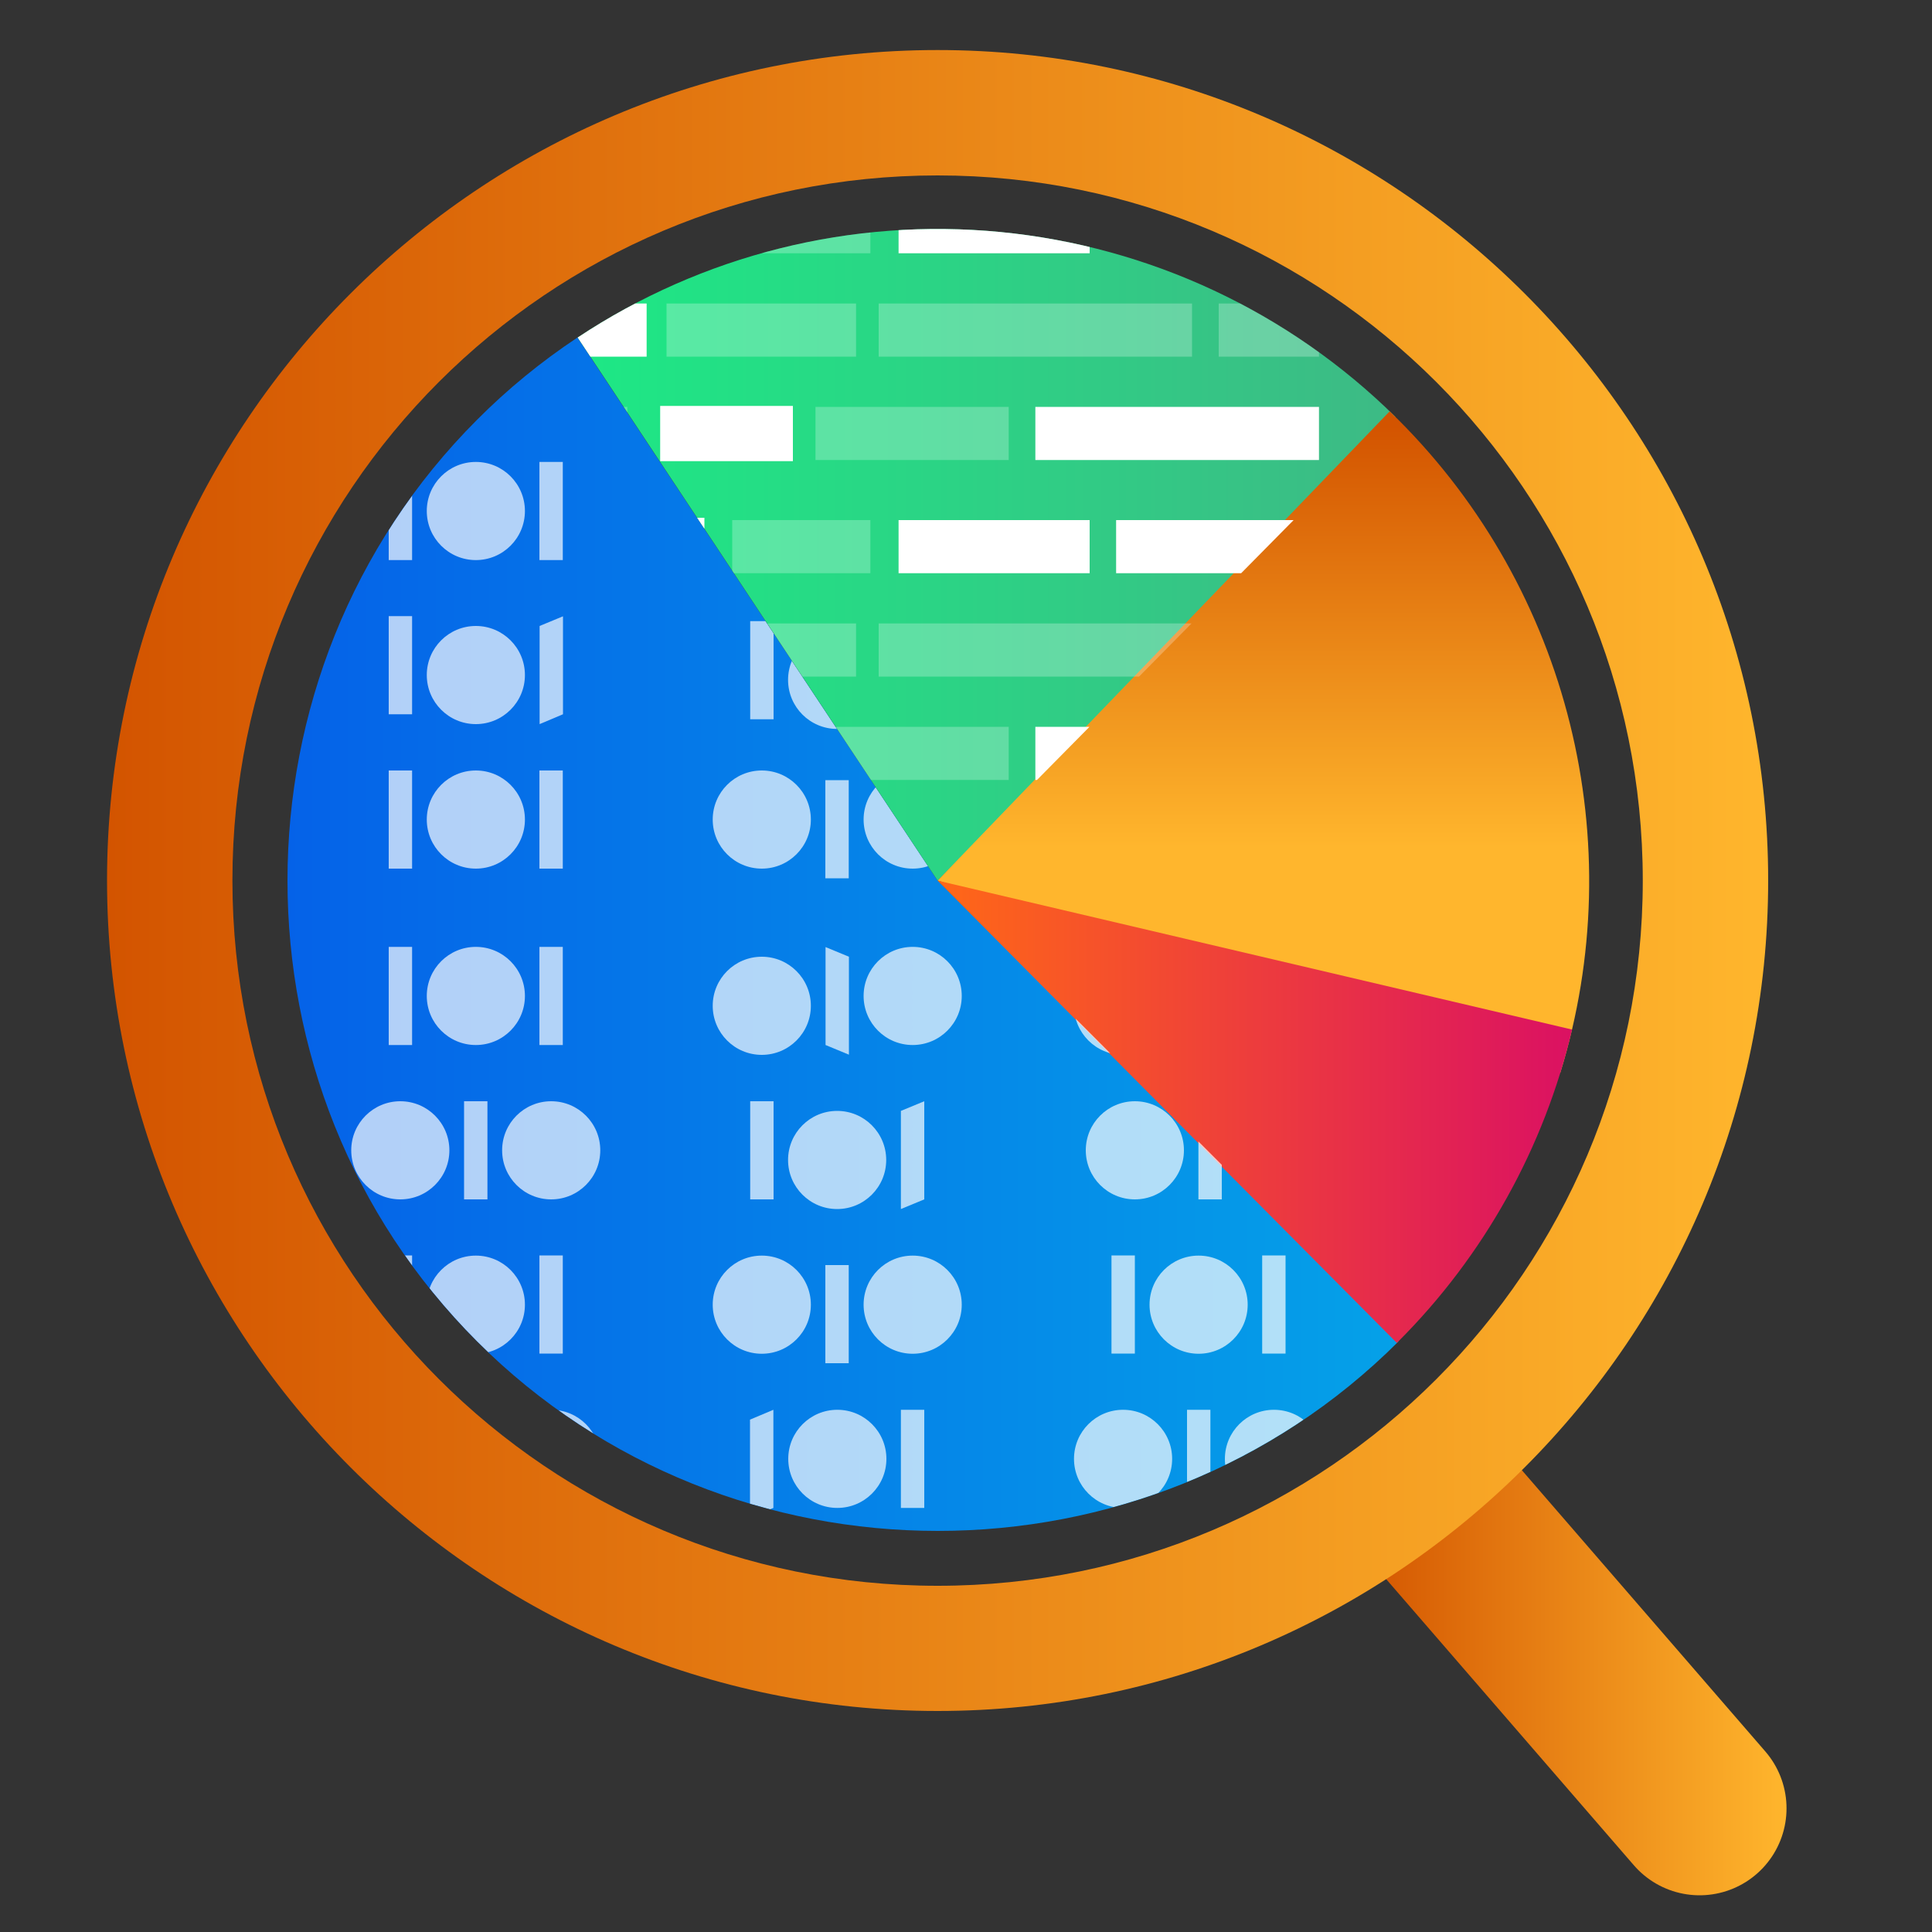 <?xml version="1.0" encoding="UTF-8"?>
<svg id="Layer_1" data-name="Layer 1" xmlns="http://www.w3.org/2000/svg" xmlns:xlink="http://www.w3.org/1999/xlink" viewBox="0 0 100 100">
  <rect x="0" y="0" width="100" height="100" fill="#333333" stroke="none"/>
  <defs>
    <style>
      .cls-1 {
        fill: url(#linear-gradient-2);
      }

      .cls-2 {
        opacity: .69;
      }

      .cls-3, .cls-4 {
        fill: #fff;
      }

      .cls-5 {
        fill: url(#linear-gradient-6);
      }

      .cls-6 {
        stroke: url(#linear-gradient);
        stroke-linecap: round;
        stroke-miterlimit: 10;
        stroke-width: 9px;
      }

      .cls-6, .cls-7 {
        fill: none;
      }

      .cls-8 {
        clip-path: url(#clippath-1);
      }

      .cls-9 {
        fill: url(#linear-gradient-5);
      }

      .cls-10 {
        clip-path: url(#clippath);
      }

      .cls-4 {
        opacity: .25;
      }

      .cls-11 {
        fill: url(#linear-gradient-3);
      }

      .cls-12 {
        fill: url(#linear-gradient-4);
      }
    </style>
    <linearGradient id="linear-gradient" x1="70.01" y1="85.83" x2="92.47" y2="85.83" gradientUnits="userSpaceOnUse">
      <stop offset="0" stop-color="#d35400"/>
      <stop offset="1" stop-color="#ffb62d"/>
    </linearGradient>
    <linearGradient id="linear-gradient-2" x1="8840.47" y1="6568.23" x2="8897.98" y2="6568.23" gradientTransform="translate(8912.85 6616.58) rotate(-180)" gradientUnits="userSpaceOnUse">
      <stop offset="0" stop-color="#05a1e8"/>
      <stop offset="1" stop-color="#0562e8"/>
    </linearGradient>
    <linearGradient id="linear-gradient-3" x1="8840.62" y1="6587.87" x2="8882.95" y2="6587.87" gradientTransform="translate(8912.85 6616.58) rotate(-180)" gradientUnits="userSpaceOnUse">
      <stop offset="0" stop-color="#3dba85"/>
      <stop offset="1" stop-color="#1de885"/>
    </linearGradient>
    <linearGradient id="linear-gradient-4" x1="8847.46" y1="6594.59" x2="8847.46" y2="6572.76" gradientTransform="translate(8912.85 6616.58) rotate(-180)" xlink:href="#linear-gradient"/>
    <linearGradient id="linear-gradient-5" x1="8831.48" y1="6559.04" x2="8864.32" y2="6559.04" gradientTransform="translate(8912.85 6616.58) rotate(-180)" gradientUnits="userSpaceOnUse">
      <stop offset="0" stop-color="#db1162"/>
      <stop offset="1" stop-color="#ff6817"/>
    </linearGradient>
    <clipPath id="clippath">
      <path class="cls-7" d="m48.53,45.58l-18.64-28.11c-1.87,1.24-3.62,2.67-5.2,4.26-13.08,13.08-13.08,34.62,0,47.7,13.08,13.08,34.62,13.08,47.7,0l-23.85-23.85Z"/>
    </clipPath>
    <clipPath id="clippath-1">
      <path class="cls-7" d="m48.53,45.58l23.7-24c-5.51-5.44-12.73-8.82-20.44-9.57-7.71-.75-15.44,1.18-21.89,5.46l18.63,28.11Z"/>
    </clipPath>
    <linearGradient id="linear-gradient-6" x1="5.54" y1="45.57" x2="91.52" y2="45.57" xlink:href="#linear-gradient"/>
  </defs>
  <line class="cls-6" x1="74.51" y1="78.05" x2="87.97" y2="93.6"/>
  <g>
    <g>
      <path class="cls-1" d="m48.53,45.58l-18.64-28.11c-1.87,1.24-3.62,2.67-5.2,4.26-13.08,13.08-13.08,34.62,0,47.7,13.08,13.08,34.62,13.08,47.7,0l-23.85-23.85Z"/>
      <path class="cls-11" d="m48.53,45.58l23.7-24c-5.51-5.44-12.73-8.82-20.44-9.57-7.71-.75-15.44,1.18-21.89,5.46l18.63,28.11Z"/>
      <path class="cls-12" d="m48.53,45.58l32.23,9.95c3.68-11.93.45-24.97-8.38-33.8-.15-.15-.3-.29-.45-.44l-23.4,24.29Z"/>
      <path class="cls-9" d="m48.53,45.58l23.77,23.93s.05-.05.08-.08c4.44-4.44,7.55-10.03,8.99-16.14l-32.84-7.71Z"/>
    </g>
    <g class="cls-10">
      <g class="cls-2">
        <g>
          <polygon class="cls-3" points="46.63 57.5 47.84 57 47.84 62.08 46.63 62.58 46.63 57.5"/>
          <rect class="cls-3" x="38.82" y="57" width="1.21" height="5.08" transform="translate(78.86 119.08) rotate(180)"/>
          <circle class="cls-3" cx="43.33" cy="60.04" r="2.54"/>
          <polygon class="cls-3" points="46.63 32.65 47.84 32.15 47.84 37.23 46.63 37.73 46.63 32.65"/>
          <rect class="cls-3" x="38.82" y="32.15" width="1.21" height="5.08" transform="translate(78.86 69.38) rotate(180)"/>
          <circle class="cls-3" cx="43.33" cy="35.19" r="2.54"/>
          <rect class="cls-3" x="24.02" y="57" width="1.21" height="5.08" transform="translate(49.25 119.08) rotate(180)"/>
          <circle class="cls-3" cx="28.53" cy="59.54" r="2.54"/>
          <circle class="cls-3" cx="20.72" cy="59.54" r="2.54"/>
          <rect class="cls-3" x="62.04" y="57" width="1.21" height="5.08" transform="translate(125.28 119.08) rotate(180)"/>
          <circle class="cls-3" cx="66.55" cy="59.54" r="2.54"/>
          <circle class="cls-3" cx="58.74" cy="59.54" r="2.54"/>
          <rect class="cls-3" x="27.93" y="49.02" width="1.21" height="5.08" transform="translate(57.06 103.11) rotate(180)"/>
          <rect class="cls-3" x="20.12" y="49.02" width="1.21" height="5.08" transform="translate(41.45 103.11) rotate(180)"/>
          <circle class="cls-3" cx="24.63" cy="51.55" r="2.54"/>
          <polygon class="cls-3" points="42.73 49.02 43.94 49.52 43.94 54.59 42.73 54.09 42.73 49.02"/>
          <circle class="cls-3" cx="47.24" cy="51.55" r="2.54"/>
          <circle class="cls-3" cx="39.43" cy="52.06" r="2.54"/>
          <polygon class="cls-3" points="61.43 49.02 62.64 49.52 62.64 54.59 61.43 54.09 61.43 49.02"/>
          <circle class="cls-3" cx="65.94" cy="51.55" r="2.54"/>
          <circle class="cls-3" cx="58.13" cy="52.06" r="2.54"/>
          <polygon class="cls-3" points="61.43 31.65 62.64 32.15 62.64 37.23 61.43 36.72 61.43 31.65"/>
          <circle class="cls-3" cx="65.94" cy="34.19" r="2.54"/>
          <circle class="cls-3" cx="58.13" cy="34.69" r="2.54"/>
          <rect class="cls-3" x="46.63" y="72.97" width="1.21" height="5.08" transform="translate(94.47 151.02) rotate(180)"/>
          <polygon class="cls-3" points="38.82 73.48 40.03 72.97 40.03 78.05 38.82 78.55 38.82 73.48"/>
          <rect class="cls-3" x="24.02" y="72.97" width="1.21" height="5.08" transform="translate(49.25 151.02) rotate(180)"/>
          <circle class="cls-3" cx="28.53" cy="75.51" r="2.54"/>
          <circle class="cls-3" cx="43.34" cy="75.51" r="2.54"/>
          <circle class="cls-3" cx="20.72" cy="76.01" r="2.54"/>
          <rect class="cls-3" x="61.43" y="72.97" width="1.21" height="5.08" transform="translate(124.08 151.02) rotate(180)"/>
          <circle class="cls-3" cx="65.94" cy="75.51" r="2.54"/>
          <circle class="cls-3" cx="58.13" cy="75.51" r="2.54"/>
          <rect class="cls-3" x="65.34" y="64.99" width="1.21" height="5.08" transform="translate(131.88 135.05) rotate(180)"/>
          <rect class="cls-3" x="57.53" y="64.99" width="1.21" height="5.08" transform="translate(116.27 135.05) rotate(180)"/>
          <circle class="cls-3" cx="62.04" cy="67.53" r="2.54"/>
          <rect class="cls-3" x="27.93" y="64.99" width="1.21" height="5.08" transform="translate(57.06 135.05) rotate(180)"/>
          <rect class="cls-3" x="20.12" y="64.99" width="1.21" height="5.08" transform="translate(41.45 135.05) rotate(180)"/>
          <circle class="cls-3" cx="24.63" cy="67.53" r="2.54"/>
          <rect class="cls-3" x="42.73" y="65.49" width="1.21" height="5.08" transform="translate(86.66 136.05) rotate(180)"/>
          <circle class="cls-3" cx="47.24" cy="67.53" r="2.54"/>
          <circle class="cls-3" cx="39.43" cy="67.53" r="2.54"/>
          <polygon class="cls-3" points="27.93 32.4 29.14 31.9 29.14 36.97 27.93 37.48 27.93 32.4"/>
          <rect class="cls-3" x="20.12" y="31.9" width="1.21" height="5.08" transform="translate(41.45 68.87) rotate(180)"/>
          <circle class="cls-3" cx="24.63" cy="34.94" r="2.54"/>
          <rect class="cls-3" x="5.32" y="31.9" width="1.21" height="5.08" transform="translate(11.84 68.87) rotate(180)"/>
          <circle class="cls-3" cx="9.83" cy="34.44" r="2.54"/>
          <circle class="cls-3" cx="2.02" cy="34.44" r="2.54"/>
          <rect class="cls-3" x="27.93" y="23.91" width="1.21" height="5.08" transform="translate(57.06 52.9) rotate(180)"/>
          <rect class="cls-3" x="20.12" y="23.91" width="1.21" height="5.08" transform="translate(41.45 52.9) rotate(180)"/>
          <circle class="cls-3" cx="24.63" cy="26.45" r="2.54"/>
          <polygon class="cls-3" points="42.73 23.91 43.94 24.42 43.94 29.49 42.73 28.99 42.73 23.91"/>
          <circle class="cls-3" cx="47.24" cy="26.45" r="2.54"/>
          <circle class="cls-3" cx="39.43" cy="26.95" r="2.54"/>
          <rect class="cls-3" x="27.93" y="39.89" width="1.21" height="5.08" transform="translate(57.06 84.85) rotate(180)"/>
          <rect class="cls-3" x="20.12" y="39.89" width="1.21" height="5.08" transform="translate(41.45 84.85) rotate(180)"/>
          <circle class="cls-3" cx="24.63" cy="42.42" r="2.54"/>
          <rect class="cls-3" x="65.34" y="23.91" width="1.21" height="5.08" transform="translate(131.88 52.9) rotate(180)"/>
          <rect class="cls-3" x="57.53" y="23.91" width="1.21" height="5.08" transform="translate(116.27 52.9) rotate(180)"/>
          <circle class="cls-3" cx="62.04" cy="26.45" r="2.54"/>
          <rect class="cls-3" x="65.34" y="39.89" width="1.21" height="5.08" transform="translate(131.88 84.85) rotate(180)"/>
          <rect class="cls-3" x="57.53" y="39.89" width="1.21" height="5.08" transform="translate(116.27 84.85) rotate(180)"/>
          <circle class="cls-3" cx="62.04" cy="42.42" r="2.54"/>
          <rect class="cls-3" x="42.73" y="40.39" width="1.21" height="5.08" transform="translate(86.66 85.85) rotate(180)"/>
          <circle class="cls-3" cx="47.24" cy="42.42" r="2.54"/>
          <circle class="cls-3" cx="39.43" cy="42.42" r="2.54"/>
          <rect class="cls-3" x="9.77" y="57" width="1.21" height="5.08" transform="translate(20.75 119.08) rotate(180)"/>
          <rect class="cls-3" x="1.96" y="57" width="1.21" height="5.08" transform="translate(5.14 119.08) rotate(180)"/>
          <circle class="cls-3" cx="6.47" cy="59.54" r="2.54"/>
          <rect class="cls-3" x="9.77" y="72.97" width="1.21" height="5.08" transform="translate(20.75 151.02) rotate(180)"/>
          <rect class="cls-3" x="1.96" y="72.97" width="1.21" height="5.08" transform="translate(5.14 151.02) rotate(180)"/>
          <circle class="cls-3" cx="6.47" cy="75.51" r="2.54"/>
          <polygon class="cls-3" points="27.93 81.56 29.14 82.06 29.14 86.63 27.93 86.63 27.93 81.56"/>
          <polygon class="cls-3" points="20.12 81.56 21.33 82.06 21.33 87.13 20.12 86.63 20.12 81.56"/>
          <circle class="cls-3" cx="24.63" cy="84.09" r="2.54"/>
          <polygon class="cls-3" points="42.73 81.56 43.94 82.06 43.94 87.13 42.73 86.63 42.73 81.56"/>
          <circle class="cls-3" cx="47.24" cy="84.09" r="2.54"/>
          <circle class="cls-3" cx="39.43" cy="84.6" r="2.54"/>
          <rect class="cls-3" x="5.87" y="81.56" width="1.21" height="5.08" transform="translate(12.94 168.19) rotate(180)"/>
          <circle class="cls-3" cx="10.38" cy="84.09" r="2.54"/>
          <circle class="cls-3" cx="2.57" cy="84.09" r="2.54"/>
        </g>
      </g>
    </g>
    <g class="cls-8">
      <g>
        <rect class="cls-3" x="46.51" y="26.92" width="9.89" height="2.75"/>
        <rect class="cls-4" x="45.48" y="32.27" width="16.22" height="2.75"/>
        <rect class="cls-4" x="34.5" y="32.27" width="9.81" height="2.75"/>
        <rect class="cls-4" x="42.21" y="37.62" width="10" height="2.75"/>
        <rect class="cls-3" x="29.9" y="32.27" width="3.57" height="2.75"/>
        <rect class="cls-3" x="34.17" y="37.57" width="6.87" height="2.86"/>
        <rect class="cls-4" x="37.9" y="26.92" width="7.15" height="2.75"/>
        <rect class="cls-3" x="57.77" y="26.92" width="10.5" height="2.75"/>
        <rect class="cls-4" x="63.08" y="32.27" width="5.19" height="2.75"/>
        <rect class="cls-3" x="53.59" y="37.62" width="14.68" height="2.75"/>
        <rect class="cls-3" x="29.9" y="26.8" width="6.56" height="2.75"/>
        <rect class="cls-4" x="29.89" y="37.62" width="2.58" height="2.75"/>
      </g>
      <g>
        <rect class="cls-3" x="46.51" y="10.36" width="9.89" height="2.75"/>
        <rect class="cls-4" x="45.48" y="15.71" width="16.22" height="2.75"/>
        <rect class="cls-4" x="34.5" y="15.71" width="9.81" height="2.75"/>
        <rect class="cls-4" x="42.21" y="21.06" width="10" height="2.75"/>
        <rect class="cls-3" x="29.9" y="15.71" width="3.57" height="2.75"/>
        <rect class="cls-3" x="34.17" y="21.01" width="6.87" height="2.86"/>
        <rect class="cls-4" x="37.9" y="10.36" width="7.15" height="2.75"/>
        <rect class="cls-3" x="57.77" y="10.36" width="10.5" height="2.75"/>
        <rect class="cls-4" x="63.08" y="15.71" width="5.19" height="2.75"/>
        <rect class="cls-3" x="53.59" y="21.06" width="14.68" height="2.75"/>
        <rect class="cls-3" x="29.9" y="10.24" width="6.56" height="2.75"/>
        <rect class="cls-4" x="29.89" y="21.06" width="2.58" height="2.75"/>
      </g>
    </g>
  </g>
  <path class="cls-5" d="m48.53,9.08c20.16,0,36.5,16.34,36.5,36.5s-16.34,36.5-36.5,36.5S12.03,65.73,12.03,45.57,28.37,9.08,48.53,9.08m0-6.49C24.82,2.59,5.54,21.87,5.54,45.57s19.29,42.99,42.99,42.99,42.99-19.28,42.99-42.99S72.23,2.59,48.53,2.59h0Z"/>
</svg>